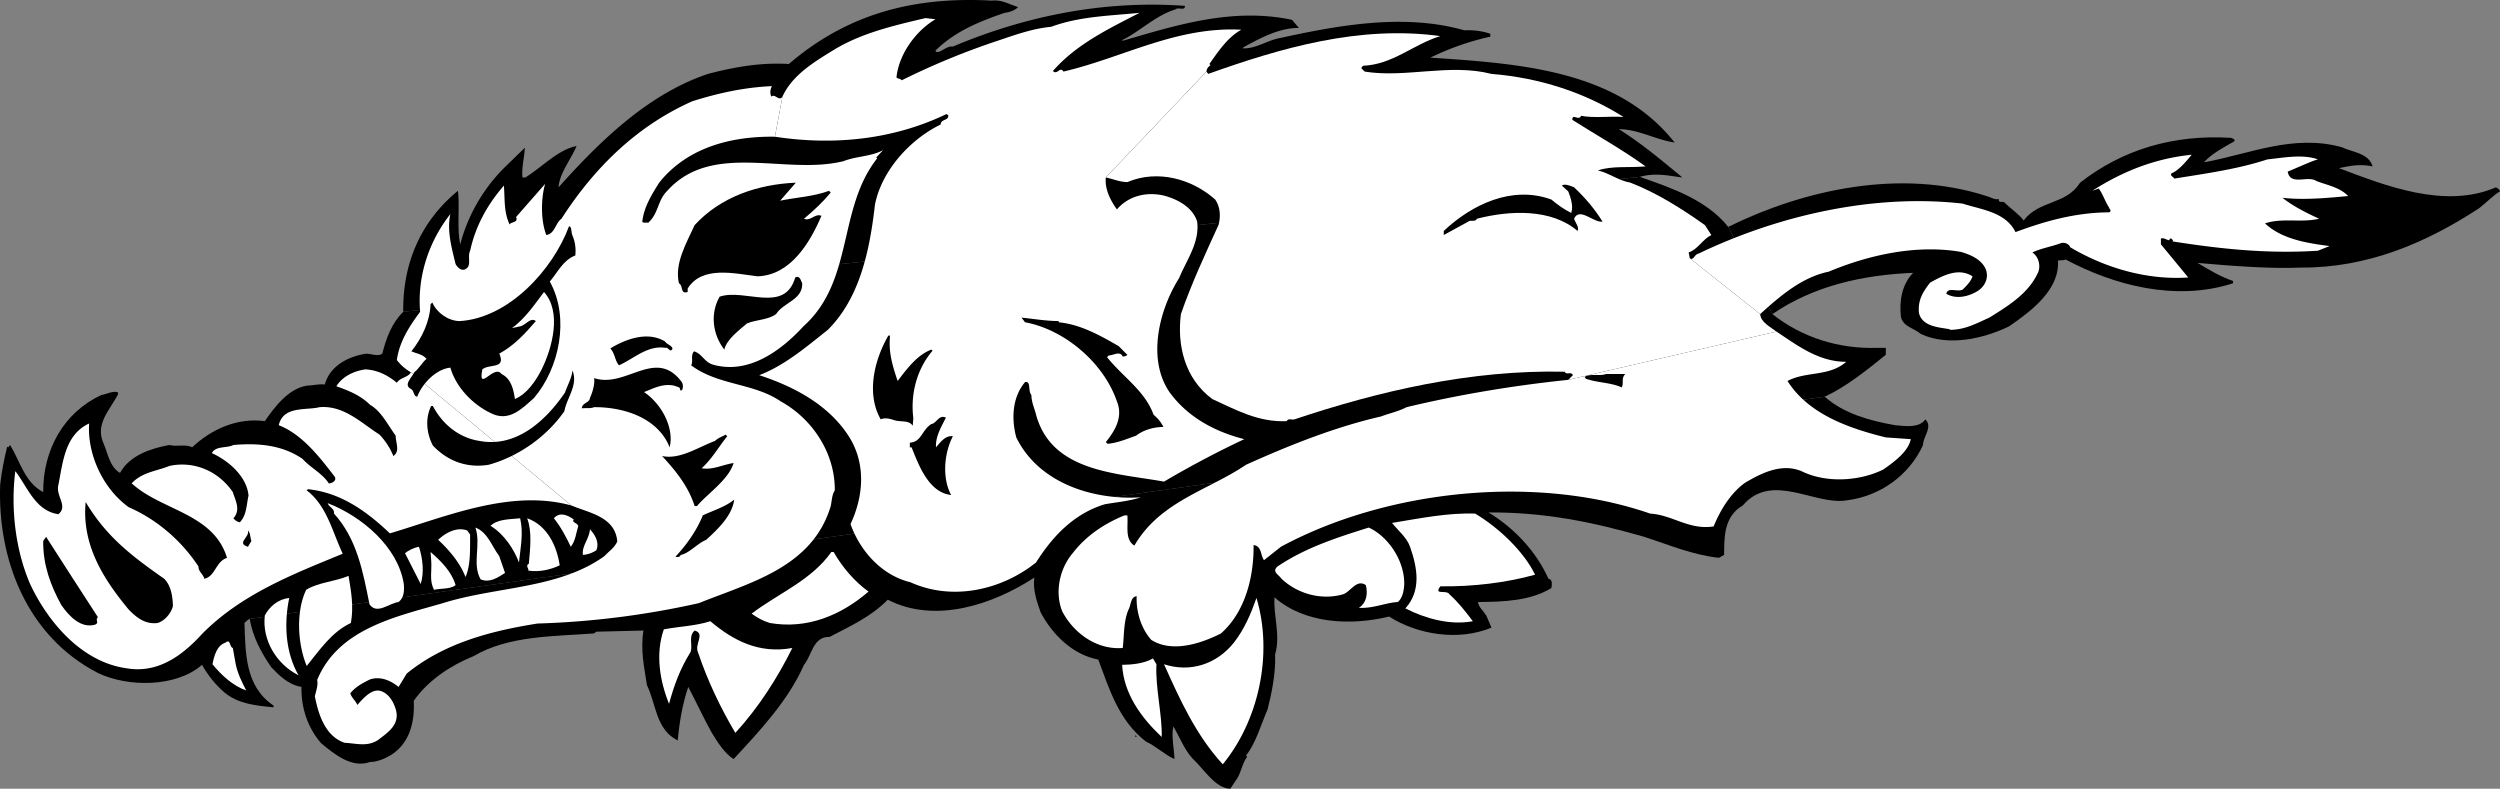 <svg xmlns="http://www.w3.org/2000/svg" width="429.832" height="135.607"><rect width="100%" height="100%" fill="#808080" stroke="none"/><path d="M69.332 53.607c-.117-8.218 2.934-15.5 9.399-20.8.347 2.718-.203 6.476.402 9.199 1.277-4.918 3.938-9.535 7.5-13.098l3.598-3.5c-.04 1.582-.586 3.305-.399 5.098h.5c2.914-1.793 5.578-4.766 8.801-5.399-1.035 2.434-2.914 4.625-3.102 7.098 7-7.797 15.297-16.016 25.7-19.5 4.629-1.21 9.168-1.996 13.902-1.7C145.539 2.49 156.887-.642 170.531.108c1.7-.199 3.032.66 4.5 1.098-.375.504-1.39.895-2.3 1-4.258 1.46-8.563 3.18-11.899 6.5.125.36.438.203.598.203.703-.234 1.484-1.016 2.402-.902 12.156-5.125 25.621-8.02 39.899-7 .047.937-1.207.152-1.598.601-3.445 1.04-6.105 3.778-9.203 5.301l.101.098c9.102-2.637 18.81-5.77 29.102-3.598l1.2 1.399c-3.274-.047-6.56 1.675-9.5 3.3l-.2.2c2.277.132 4.313-1.434 6.598-1.801 9.77-2.137 21.199-4.25 31.5-1.301 1.597-.055 3.086.106 4.5.602v.5a45.809 45.809 0 0 0-10.301 3.601c15.46 1.035 32.137 2.133 42 14.598-3.29-.488-6.262-2.29-9.598-2.301 3.883 2.438 7.328 5.336 10.801 8.203v.098c-2.3-.305-4.492-.852-7.203-.098l-212.598 23.2"/><path d="M42.93 106.408c-.332.117-.567.43-.899.7.176 5.132.098 10.921 5 14.199v.3c-3.101-.289-6.156-.601-8.5-2.601-1.488-1.29-2.742-2.852-3.8-4.7-4.422 3.883-12.72 3.883-17.899 1.399C4.633 109.42-.453 96.193.032 83.307c.218-2.067.687-4.415 1.199-6.5l.199.101.3-.402c1.727 2.777 2.512 6.457 5.7 8.101-.055-7.28 3.543-13.699 10-16.699.98-.133 1.683-.68 2.8-.5-.019.133.06.211.102.297-1.297 2.652-4.113 5.16-2.5 8.602.735 1.722 1.047 3.992 2.801 5 1.691-3.04 5.293-4.215 8.5-4.801 1.176.351 2.82-.196 3.898.402 3.305-3.105 7.766-5.14 12.5-4.5 1.688-2.441 4.036-5.57 7.2-6.101 1.14-.02 2-.332 3.101-.2.934-3.265 4.067-4.828 7.098-5.3.96.004 2.058.55 2.8 0 .665-2.66 1.606-5.243 3.602-7.2L281.93 30.408c5.45 1.906 11.48 3.942 15.203 8.598l7.598 15c5.117 4.062 11.535 6.02 18 5.8h1.5v1.2c-3.27 2.62-6.711 5.437-10.5 7.199L42.93 106.408"/><path d="M313.73 68.205c3.317 2.937 7.704 4.11 12.102 4.902 1.707.149 4.133.54 5.2-1 1.359 1.305-.442 3.028-.399 4.399-2.39 5.281-7.48 8.804-13 9.5-5.516 1.027-12.953-5-18 .902-3.328 1.926-3.172 5.684-3.203 8.5l-.899.5c-4.55-.5-8.543-2.223-12.8-3.601-8.813-2.536-17.11-4.258-26.801-4.2 4.523 2.762 8.203 6.754 10.3 11.399.798.129.563 1.148.5 1.601-3.617 2.207-8.156 2.364-12.597 2.399-.023.75.918 1.531 1.398 2.3l.899 2.102c-5.684 2.375-12.73 1.2-17.598-1.902-6.64 1.613-14.547 1.222-19.699-3.301-.246 3.113 1.082 6.48.098 9.8.125 3.333-.582 6.622-1.301 9.5-1.156 2.602-1.941 5.653-3.7 7.903l.2.2c-.79.995-1.102 2.796-1.7 3.699l-1.198 1.8c-2.586-.043-4.622-3.484-6.5-5.199-1.489-1.652-2.192-3.687-3.301-5.5-.38 1.656.168 4.004.199 5.598-1.676-.73-3.164-2.219-4.898-3-4.684-3.606-6.329-9.082-8.2-14.098-4.39-.855-7.832-4.223-9.902-8.101-.672-1.915-1.375-3.872-1.098-6-7.09 4.632-17.031 8-25.199 3.8-2.867 2.946-6.547 4.59-10 6.399-2.887-.086-3.043 3.203-4.402 4.8-2.715 6.153-7.567 11.317-12.098 16.2-1.574-.969-2.828-3.004-3.8-4.598-1.532-2.789-2.548-5.058-4-7.8-.977 2.898-1.524 5.952-1.801 9.199-3.793-1.84-3.715-6.301-5.301-9.5-.45-3.063-1.153-5.961-.598-9.399l-8.101.2-.399.3c-6.93.512-14.68.356-20.703 3.899-3.84 1.546-7.832 4.128-10.297 7.699.195 3.554-.668 7.074-3.601 9.101-1.06.715-2.622 1.418-3.899 1.399-3.11 1.117-6.004-1.23-8.402-3.2-2.38-2.73-3.473-6.175-3.399-9.699-2.265-.39-3.832-1.953-5.199-3.402-1.762-2.543-3.172-5.207-3.703-8.297l270.8-38.203m-16.597-29.199c13.105-6.457 29.7-10.059 44.398-5.301.723.176 1.43.723 2.102.5.031.848.5.3 1 .602 1.066 1.109 2.477 1.968 3.297 3.101 2.7-3.558 7.242-2.617 9.703-6.5 7.246-5.668 16.012-8.332 26-7.703.188.156.738.156.5.602-1.797 1.039-3.832 2.058-5.203 3.601 7.71-1.387 15.3-4.91 23.703-2.601 1.855.902 4.594.98 5.297 3.3-2.113-.441-3.754-.129-5.797.301 7.992 3.016 18.246 7.086 27 3.297.402.266.559.266.7.703-1.079.582-2.489 2.07-3.602 2.899-9.14 5.98-19.239 10.285-30.7 10.199-5.132.242-12.101-.305-17.699-.801 1.996 1.2 3.953 2.375 6.098 3.102v.398c-9.817 3.18-20.461.363-28.797-4.098-.273.23-.824.078-1.3.2.32 4.964-4.532 8.644-8.403 11.3-4.348 2.118-10.457 3.528-15.2 1.301-1.128-.984-3.003-1.219-3.398-2.902-.312-2.778.16-5.594 2.098-7.598-8.672.36-17.125 2.238-24.2 7.098l-7.597-15"/><path fill="#fff" d="M290.531 44.408c.684.43.762-.664 1.5-.8 13.59-6.52 30.028-10.352 45.399-8.602 3.336 1.066 7.41 1.457 9.101 4.902 5.04-1.879 10.286-3.367 16.102-3.402.523-.278.05-.512 0-.801-.73-1.121-1.043-2.293-1.8-3.297l-1.102.399c5.148-3.309 10.78-5.579 17.101-6.2-.996 1.168-2.246 2.735-3.5 3.2-.234.472.313.55.5.898 5.059-.816 10.852-1.598 16-3.297 2.602-.258 6.043-.965 8.7 0-.934.211-3.438 1.383-5.2 2.098.43 2.496 3.485.617 4.899 1.601 1.87.739 3.988 1.051 5.5 2.598-3.47.332-7.778.723-11.301.3 1.8 1.442 4.152 2.614 6.3 3.602-3.09.735-6.296-.203-9.3.801 2.844 2.676 7.074 3.379 11.101 3.899l-2 .8c-8.683.559-16.746-.304-25-1.601l.102-.2c-.145-.066-.3-.382-.5-.3l-.203.3c-.461-.066-.852-.46-1.399-.3v1l4.7 5.699c-7.125.5-14.407-1.691-20.301-5.2-.211-.64-1.07-.874-1.598-.698-1.586.605-3.308.84-4.902 1.601 1.121.727 1.516 2.45.902 3.598-1.66 3.547-5.18 5.66-8.3 7.601-2.126.957-4.239 2.133-6.801 2.098v-.098c-1.82-.34-4.72-.418-5.301-2.8-.2-2.235.66-3.567 1.902-5.2 2.125-1.183 4.864-2.672 7.301-1.101-.246.855-1.027 1.64-1.703 2.3-.969.434-2.535-.503-2.797.7 1.516.91 3.473.597 5.098-.301 1.43-.746 2.289-2.313 1.699-3.898-.742-1.704-2.543-2.485-4.297-3-7.48-1.286-15.621.437-22.703 3.398-4.582.953-8.262 4.082-11.797 7.3l-12.102-9.597m14.899 12.598c3.71 2.472 7.312 5.21 12 5.199-2.965 2.598-6.879 1.578-10.098 3.3 3.61 5.716 10.578 8.141 16.899 9.7l4.3.3c-.445 2.134-2.793 3.856-4.699 5.2-4.043 2.023-9.836 2.414-14.101.3-3.407-1.41-6.852.313-9.7 2-2.476 1.759-4.273 4.731-5.398 7.5-4.2.677-7.094-1.984-10.902-2.198-19.758-6.832-45.352-4.094-63.5 5.699l-2.899 2.3c-.636-.742-.324-2.386-1.8-2.601.066 5.46-1.422 11.488-5.602 15.203-3.649 1.844-8.5 3.332-12 1.098-1.824-2.074-2.606-4.969-2.5-7.5-1.047.105-.969 1.515-1.399 2.3-.898 2.032-.742 4.77-1 6.602-4.441.36-8.433-2.535-10.398-6.3-1.32-3.282-.46-7.352 1.797-10 2.36-3.067 5.492-5.102 8.902-6.5h.5c.16 1.87-.465 4.14 1.2 5.199 4.44-7.637 12.738-9.516 19.199-13.899 7.472-3.367 15.3-6.496 23.199-8.3 1.418-.544 2.984-.856 4.402-1.602 8.992-2.153 18.309-3.719 27.801-4.7l35.797-8.3m-234.797 7c-1.105-.692-1.652-1.164-2.402-2.098.437-3.133 2.078-5.719 4-8.3-.512-6.106 1.523-12.133 5.199-16.801-.621 2.867.238 5.84.902 8.601.356.606 1.059 1.309 1.801.797.98-.582.195-2.148.7-3.098.905-4.14 2.863-7.816 5.8-11.199.195 2.363-.04 4.555 1 6.7.133-.5 1.543-.266 1.098-1.301l5-5.7c-.64 2.118-.875 6.032.199 8.801 1.508-.266 1.508-1.988 2.601-2.8 5.72-8.895 13.075-16.016 22.5-20.2 4.352-1.375 8.895-2.394 13.7-2.601-.266.441-.422 1.226-.098 1.8.613-.574 1.32.914 1.898 0l-1.3 6.899c-7.344-.114-15.012 1.765-19.899 7.902-1.297 2.082-2.629 4.195-2.902 6.7.195.312.664.077 1 .199 1.777-1.532 1.62-3.801 3.203-5.399 7.734-8.734 20.414-2.707 30.398-5.203 2.227-.871 4.813-.793 6.801-1.898l-1.199 1.3.2.098c-6.86 8.633-3.966 21.078-12.7 28.902-4.18 4.547-9.66 8.223-15.5 6.598-1.52-.41-1.91-1.894-3.3-2.297-.645.637-.098 1.73-.5 2.399 4.628 3.48 10.734 3.011 15.398 6.199 5.437 2.996 9.351 8.867 9.3 15.3-.5.77-.5 1.786-.699 2.7-3.164 10.594-13.969 13.18-22.699 16.699a146.28 146.28 0 0 1-27.703 3.5c-8.11 1.277-16.094 3.39-22.5 8.602l-1.399 2.3c-1.351-1.093-3.074-1.875-4.898-1.3-1.23.597-2.559 1.304-3.402 2.398.214.781.922 1.254 1.199 2 .973-1.059 2.617-3.094 4.3-2.297 1.215.531 1.919 1.785 2.301 3 .79 2.621-1.242 3.95-3 5.297-1.843 1.238-3.722.613-5.8.5-3.325-1.14-4.5-4.898-5.098-8 .207-.89.598-1.91.398-2.797 3.645-8.82 13.508-10.855 21.602-13.203 9.207-2.894 19.93-2.426 27.797-8.098.824-.902 1.605-1.293 2.203-2.5-.363-4.273-4.824-4.902-7.902-6.199L70.633 64.006"/><path fill="#fff" d="M98.23 86.908c-10.386-2.851-21.343 1.848-31.199 4.797-4-3.813-8.464-7.02-14.101-7.598l-.2.2c3.489 2.648 4.43 7.187 6.2 10.898-8.504 3.492-17.426 6.937-24.2 13.8-3.167 3.47-7.394 6.833-12.898 5.903-7.726-1.023-13.597-7.914-16.699-14.601-2.457-5.758-3.316-12.805-2.5-19.301 2.078 2.66 3.41 6.808 7.398 7.402 1.727-1.375-.464-3.098 0-5 .786-3.89 1.098-8.664 5.301-10.601-.367 5.066 2.219 11.093 6.801 14.398 4.809 2.098 9.04 5.7 12 10.203-.066.817.793 1.29 1 2.098 1.91-.418 1.91-2.922 3.898-3.598-2.226-7.387-10.68-8.094-15.8-12.3l-.598-.5c1.805-1.946 4.309-2.102 6.5-3 4.152-.903 8.379.82 10.898 4.5.454 1.484 1.395 3.05.102 4.5.352.429.664.585 1.098.699 1.21-1.286 1.132-3.008 1.5-4.602-.29-3.262-3.418-6-6.301-7.297.613-1.285 2.57-.816 3.703-1.402 4.188-.356 8.336-.043 11.898 2.402 1.293 1.469 3.407 2.488 4.5 4.2.551.011 1.567-.536.899-1.301-2.543-3.309-5.516-7.141-9.5-8.7.773-3.375 4.691-2.515 7-3.101 4.187-.352 7.16 2.703 10.3 4.699a11.589 11.589 0 0 1 2.403 3.703c1.188-.848.406-2.18.398-3.5-1.32-1.808-2.496-4.234-4.398-5.3-1.7-1.676-3.734-2.458-5.8-3.2 1.05-1.687 3.007-2.625 5-2.902 2.077.12 3.8.98 5.398 2.3.59-.925 2-.925 2.402-1.8l27.598 22.902m36.3-70.301c1.77-3.863 5.762-6.132 9.102-8.199 4.723-2.785 10.125-4.039 15.5-5.3l1.7.199c-3.477 2.078-6.294 6.07-6.7 10 .25.3.64.144.898.5a127.908 127.908 0 0 1 16.5-6.801c2.97-.992 5.946-2.09 9.2-2.399 4.886-1.804 10.054-1.882 15.199-2.402-5.07 2.633-10.781 5.293-14.899 10 .75.773 1.22-.871 1.801.102 10.223-2.38 19.38-7.782 30.598-7.2-2.371 1.297-4.016 3.801-5.5 5.899l.203.199c-.441.29-.676.68-.703 1.102l-17.297 18.199c-.21 1.965.727 3.844 1.898 5.5 1.961-2.281 4.938-3.067 8-2.399 2.258.586 4.997 1.918 5.801 4.5.45 3.602-1.82 6.578-3.101 9.7-3.414 5.41-5.606 13.941-1.598 19.699 3.27 4.418 7.969 6.765 12.797 8a169.623 169.623 0 0 0-13.797 7.3c-8.254-1.488-19.293-1.644-22-11.5-.266-1.105-.812-2.199-.8-3.398-.641-.68-.012-2.48-1.102-2.203-2.2 2.617-2.356 6.297-1.5 9.5 3.996 8.148 13.703 10.809 21.402 10.3-1.984.665-4.098.821-6.203 1.2-5.176 1.582-8.852 5.336-11.797 10-5.902 4.73-14.355 6.688-21.602 3.402-4.886-1.175-8.644-5.324-10.3-10 2.28-4.875 2.672-10.433-.301-15.101-3.602-5.586-9.707-8.64-15.399-10.5 4.36-1.664 8.118-4.871 11.801-7.801 5.477-5.445 7.196-13.586 8.098-21.5 1.137-5.863 6.066-11.266 11.3-13.797.012-.992 1.419-.601 1.301-1.601l-.3-.2c-8.817 4.254-18.996 5.508-29.5 3.899l1.3-6.899"/><path fill="#fff" d="m207.43 12.307.3.398c12.407-4.422 25.95-8.414 39.903-6.5-4.715 1.453-8.16 4.898-13.3 5.102l-.302.398.602.602c7.031 1.144 14.625-1.442 21.797.398 8.25.664 16 3.172 22.703 7.402-2.32-.16-5.137.23-7.3-.199-.345.977-1.516-.508-1.5.7 4.132 2.628 8.515 5.054 12.597 8-2.984.261-5.883-.13-8.2.699 1.926.425 3.571 1.757 5.602 2.101 4.543 1.766 8.77 4.43 12.801 7.297l1.098 1.703c-1.528.754-2.23 2.395-3.899 3l.2 1 12.101 9.598c.09 1.402 1.734 2.183 2.797 3l-35.797 8.3.797-.8c-.27-.723-1.133.062-1.399-.598-16.171-.36-31.906 3.32-46.5 8.2-.437.128-1.062-.262-1.3.3-4.93.219-8.766-1.973-12.801-3.8-4.809-3.571-6.063-9.364-5.399-14.602 1.844-5.332 4.27-10.496 6.5-15.399.352-1.437.274-3.082-.601-4.3-3.977-3.559-9.926-5.2-15.098-3-1.328-.008-2.5-.559-3.699-.801l17.297-18.2"/><path d="m136.832 31.408-2.699 3.098c2.559-.547 5.77-.703 8.398-1.7l.301.301c-1.207 1.477-2.851 3.043-4.601 4.5 1.12.5 1.906-.988 3-.5-1.957 4.602-5.32 10.239-11 10.399-3.95-.473-9.508-1.883-12 2.101v.598c-1.344.426-.72-1.137-1.5-1.5-.785-3.395 1.25-6.84 2.699-10 4.504-4.902 10.922-7.016 17.402-7.297m138.699 6.699c-1.535.235-3.964-2.582-4.898-.5.23.735.934 1.438.598 2.098-4.516-3.867-11.64-3.555-17.301-2.098-.29.657-1.07.11-1.5.5l-4.2 2.301v-.703c4.864-4.574 11.75-7.86 18.5-5.398 1.079.906 2.176 1.687 3.403 2.3.418-1.082-.05-2.57-.5-3.699l-1.102-1c.454-.375 1.473.016 2.102.297 1.875 1.754 3.598 3.79 4.898 5.902M98.43 40.506c.453 1.047.61 2.222.5 3.402-2.16.852-3.02 2.887-4.399 4.5 3.489 6.293 1.61 14.906-2.699 20-2.187 1.95-4.379 4.219-7.5 2.598-3.14-1.508-5.957-4.485-6.902-7.801-2.5.266-4.848 2.77-5.7 5-.636-.04-.48-.898-1-1.297-1.515-.7.13-2.027.5-2.902.88-.692 1.352-1.711 2.102-2.301-.672-.82-1.691-.895-2.601-1.297 1.851-2.34 3.18-5.156 3.3-8.101l.301-.301c.754 1.758 2.711 3.168 4.7 3.199 8.421-.504 16.015-8.8 18.8-16.297.504-.015.344 1.078.598 1.598m39.5 8.199c.094 2.867-3.195 3.258-4.5 5.3-1.356 1.012-3.39.934-5 1.602-1.29 1.133-3.48 2.696-3.899 4.5-2.007-2.586-2.476-6.187-.8-9.101 4.351-1.469 11.16 2.992 13-3.301.82-.438.98.656 1.199 1"/><path fill="#fff" d="M93.133 63.506c-.984 1.922-2.469 4.191-4.602 5.101-.218-1.535-.609-3.492-2.3-4.3-1.282-1.778-4.102 3.312-3.301-.801 1.156-.977 3.976-.035 3-2.5l-.098-.2c2.559-1.406 4.36-3.363 6.301-5.601-.922-.738-1.785.75-2.703.902l-1.399.301c2.239-1.625 3.883-4.055 5.5-6.203 3.082 3.402 1.438 9.586-.398 13.3"/><path d="M182.031 55.205v.203c3.82.39 7.11 2.27 10.301 4.098l1.5 1.5c-.152.195-.465.273-.8.3-.45-1.046-1.622-.183-2.399-.199l-.3.301c2.722 3.395 6.554 5.82 8 9.899.75.617 1.374 1.402 1.698 2.101-1.578.004-3.378.473-4.699 1.5-1.574.54-3.14 1.242-4.902 1.399l-.297-.301c1.59-1.969 3-4.317 1.898-7-2.265-6.633-8.996-12.348-15.8-13.598l-.598-.8c2.39.253 4.113.566 6.398.597m-29 2.5c-.293 2.867.41 5.137 1.301 7.8 1.617-2.113 3.34-4.46 5.801-5.398l.2.2c-2.583 3.007-3.837 7.234-3.302 11.601l-.101 1.297c-.668-1.047-2.156-.578-3.297-1-.582-.203-1.52-.438-2.203-.098-2.527-4.41-1.117-10.203 1.3-14.402h.301m-37.398 2.203c-.39.902-.703-.273-1.203-.101-3.102-.485-5.45 1.863-8 3-.738-.825-.66-1.997-1.5-2.899 2.64-1.605 6.398-3.012 9.402-1.203.364.54 1.067.617 1.301 1.203m1.597 5.797c.204.348.282.973 0 1.402h-.3c.113-.664-.668-.586-1-.8-2.016-.41-3.504.453-5.2 1.101 3.102 2.09 5.216 6.238 4.403 9.5-2.004-5.062-7.875-6.941-13-6.902-.59.273-1.371.117-2.102.199.024-.941 1.356-.941 1.399-1.797.504-1.023.898-2.668.703-3.402 5.516 1.832 10.605-5.371 15.098.699m-20.2 5c-3.082 4.43-7.933 7.793-13 9.203-3.859.629-7.144-.703-9.601-3.3-1.067-2.024-1.379-4.606-.297-6.801h.297c1.672 3.214 4.57 5.484 8 6 6.277 1.207 11.363-3.415 14.703-8.301.418-1.219 1.125-2.39 1.297-3.801 1 2.504-.957 4.617-1.399 7m182.399-6.398c-.738.808-.192 1.433-.598 2.3-1.941-.867-4.21-.789-6.199-1.5a.659.659 0 0 0-.203-.3c1.016-.633 2.582-.086 3.703-.5h3.297m-116.797 7.5c-.812 1.605-1.832 3.328-1.703 5.101.734-.836 1.594-2.086 2.902-1.902-1.543 2.945-1.855 7.25-.3 10.101-3.825-.422-5.547-5.043-6.801-8.199h-.301v-.8c2.023-.114 2.023-2.15 3.703-3.2.902-.121 1.297-1.687 2.5-1.101m-37.801 2.898c-.039.117.117.195.2.3-1.493 1.852-2.665 3.966-4.399 5.5 1.89.345 3.535-.597 5.5-.898-.871 2.887-4.473 5.235-6.3 7.399h-.403c-1.055-3.34-3.246-6.078-5.598-8.598 3.055.64 6.106-1.473 9.098-2.601.531-.516 1.238-.75 1.902-1.102m1.398 11.203c-.343 2.688-2.69 4.961-4.8 6.899-1.57.644-2.977 2.367-4.399 2.601-.144.469-.77.39-.898.297 1.77-1.863 3.652-4.445 4.7-7.098 1.847-.87 3.804-1.418 5.398-2.699M28.23 99.506c1.22 1.226 1.454 3.105 1.5 4.699-.28 1.145-1.3 2.477-2.597 2.902-2.07.278-3.555-.816-5-2.3-4.426-5.329-8.105-11.2-7.402-18.5 3.523 5.968 7.984 9.335 13.5 13.199"/><path fill="#fff" d="M69.43 100.408c.098 1.262.02 2.36-.899 3.098-1.664.199-3.699 2.234-5 .402-1.128-5.605-2.144-11.238-6.101-15.601.121-.883-.82-1.04-1.098-1.801 5.836 2.25 12.098 7.492 13.098 13.902m184.203-12.101c4.156 2.484 8.383 6.554 10.297 10.5-4.887 1.378-10.758 2.082-16.297 2-1.191 1.648 1.078.472 1.598 1.398 1.515 1.344 2.77 2.988 4 4.602-3.895.734-8.121-.438-11.598-2.2 2.77-3.093 2.066-7.007.797-10.601-.531-1.57-2.016-2.746-3.098-4.098 4.68-.762 9.614-1.781 14.301-1.601m-155 1c-.375.543.563.543.797 1.101-.39 1.242-.469 2.574-1.297 3.598-.738-1.57-1.676-3.371-2.902-4.899.988-1.136 2.32-.586 3.402.2m-9.203-.2c.605 2.621.059 4.97-.2 7.598-.84-2.234-2.558-4.898-4.898-6.297 1.242-1.183 3.278-1.105 5.098-1.3m6.8 8.097c-1.652.785-3.609 1.18-5.398.902.145-.351-.562-.82.098-1.199.203-2.516.594-5.492-.297-7.8 3.473 1.214 5.117 4.812 5.598 8.097m-10.399-1.598 1 2.899c-1.258.816-2.668 1.758-4.199 1.101-1.52-2.632.125-6-.902-8.902 2.12.79 2.828 3.215 4.101 4.902"/><path fill="#fff" d="M241.43 100.607c-.078.907-.234 2.16-1.098 2.899-2.113.12-4.226 1.14-6.699 1 1.379-.88 1.535-2.524 1.2-3.899-1.622-1.129-2.641 1.22-4 1.598-3.727 1.031-7.798-.14-10.5-2.7-.509-.73-1.684-1.202-.7-2.097 4.809-3.254 10.211-4.973 15.7-6.703 3.437 1.57 6.253 5.879 6.097 9.902M80.832 91.908c-.031 2.324.125 5.3-.8 7.297-.954-2.465-2.754-4.578-4.7-6.398 1.32-1.235 3.196-2.25 5-1.602l.5.703m21.699 2.699a4.822 4.822 0 0 1-2.3.801c-.254-1.488 1.078-2.738 1.199-4.402.82.879 1.68 2.21 1.101 3.601"/><path d="m43.23 93.006-.597 1c-2.07-.633.36-1.653 0-2.801.438.367.36 1.23.598 1.8m-26.399 13.102c-.535.496.324.965-.5 1.301-2.46.68-4.496-1.512-5.8-3.402-1.829-3.352-3.157-6.875-3.102-11l.5-.7c2.965 4.669 5.941 9.208 8.902 13.801"/><path fill="#fff" d="M72.031 94.006c.63 1.949.942 4.379.301 6.402l-2.699-5.3c.598-.481 1.54-.954 2.398-1.102m6.301 6.601c-.976.75-2.62.516-3.699.801-.879-1.617-.332-3.258-.5-5.101l-.102-1.399c1.836 1.598 3.637 3.395 4.301 5.7m65-5.7c1.422 2.535 3.692 5.195 6 6.797-4.656 4.035-10.527 6.543-17 5.402-1.12-.347-2.136-.894-3.101-1.601 4.488-3.442 10.277-5.715 13.699-10.598h.402M59.93 99.006c.437 2.742.91 5.168.402 8.101-3.25 1.532-5.207 4.426-7.601 7.399-1.442-3.442-1.989-9.078-.098-13.098 2.098-1.305 4.918-1.383 7.297-2.402m-10.2 3.801c-.945 4.5-.632 9.433 1.602 13.3-3.8-1.91-6.304-6.062-5.8-10.3.824-1.551 2.312-2.805 4.199-3m160.499 28.601c-4.652-5.078-7.39-11.183-10.097-17.203 4.504 1.477 9.047-.008 12-3.7 1.82-2.34 2.918-4.921 3.898-7.698 2.934 9.824.27 21.253-5.8 28.601m-74.001-20c-2.593 5.215-5.8 10.223-9.8 14.598-2.496-4.219-4.77-8.914-6.399-13.801-.718-1.453 1.317-3.254-.601-3.797-1.133 1.012-.274 2.422-.7 3.7-1.765 2.792-2.859 5.769-3.699 8.898-1.59-3.914-2.37-8.61-.898-12.801 2.676-.508 5.492-.586 8-1.398 3.836 3.238 8.297 5.668 14.098 4.601m-95.7 2.797c.344 1.633 1.051 3.043 1.801 4.5-2.238-.75-4.273-2.629-5.8-4.5.273-1.418.746-3.219 2.199-3.7.972-.773.66.716 1.3.903l.5 2.797m158.301 0c-.222 3.984 1.031 8.836.899 12.5-3.547-3.352-6.52-7.422-6.801-12.398 1.61-.032 3.723-.188 5.3-1.102l.602 1"/><path d="m195.133 126.607.098-.199.199.2-.098.097-.199-.098"/></svg>
